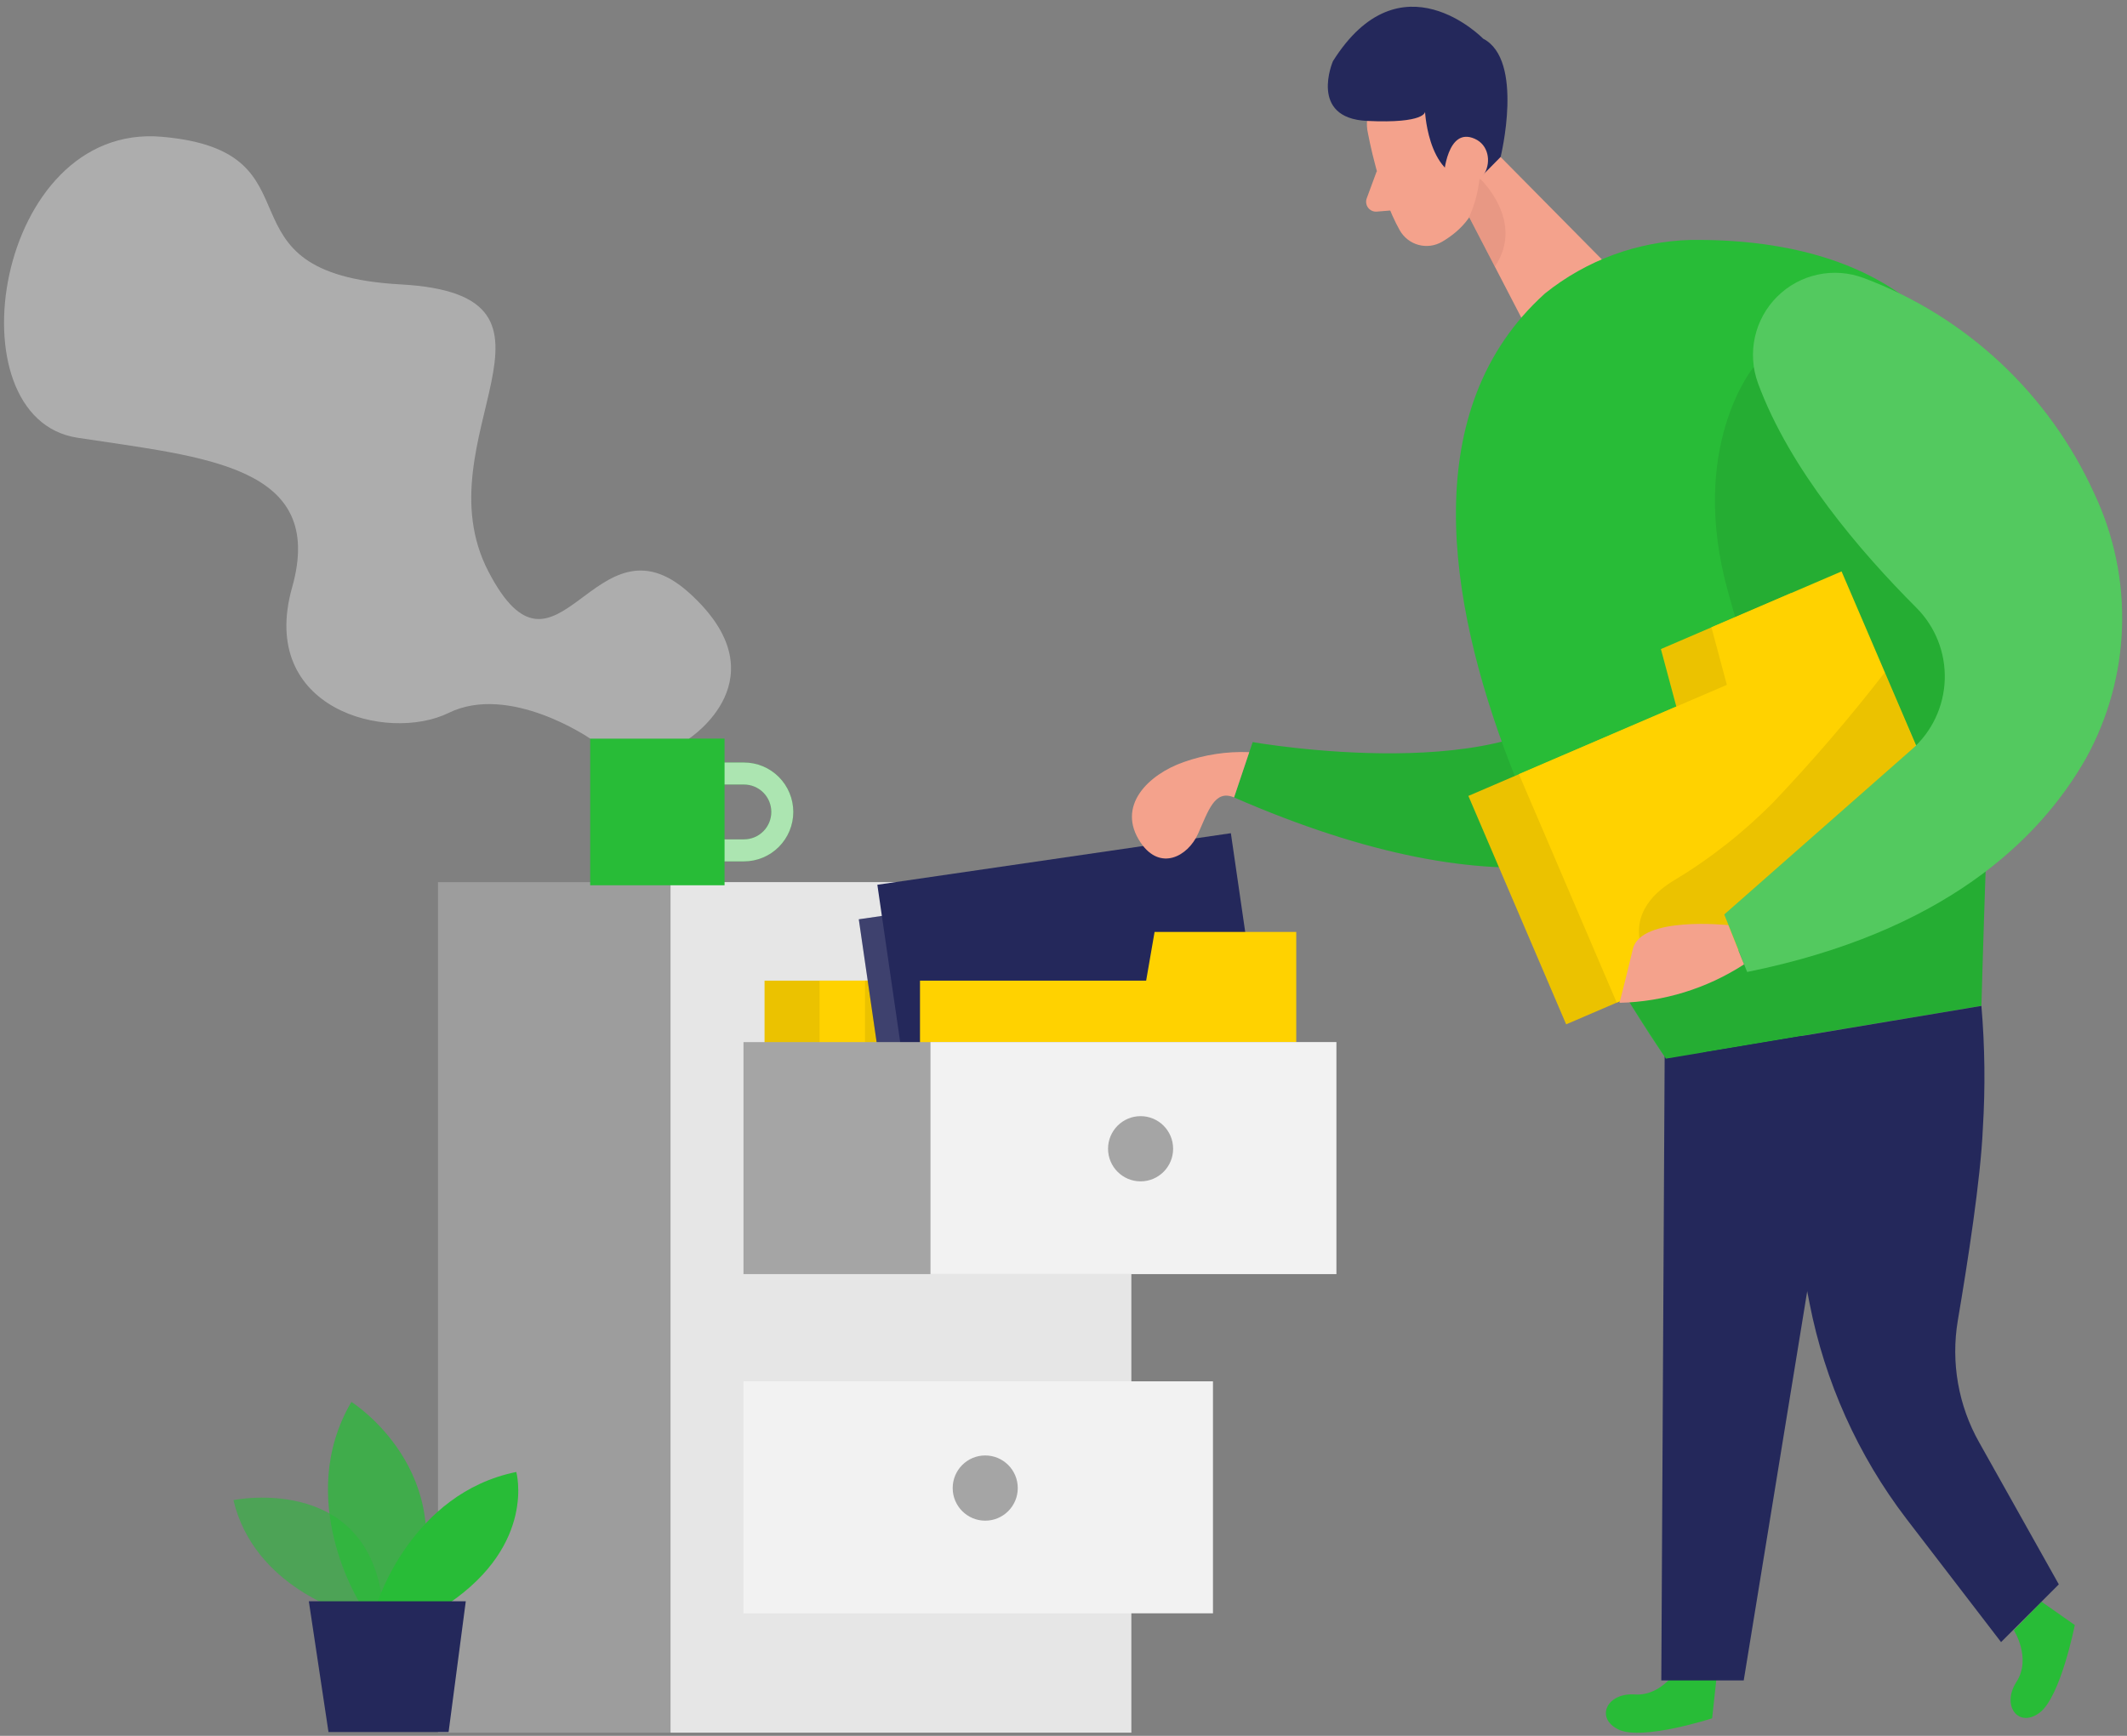 <svg width="147" height="120" viewBox="0 0 147 120" fill="none" xmlns="http://www.w3.org/2000/svg">
<rect x="0" y="0" width="147" height="120" fill="#808080" stroke="none"/>
<g clip-path="url(#clip0_48_1464)">
<path d="M51.416 59.547H47.617V58.026H51.416C51.918 58.026 52.399 57.826 52.753 57.471C53.108 57.115 53.307 56.633 53.307 56.13C53.307 55.627 53.108 55.145 52.753 54.789C52.399 54.434 51.918 54.234 51.416 54.234H47.617V52.713H51.416C52.32 52.713 53.187 53.073 53.826 53.714C54.465 54.355 54.825 55.224 54.825 56.13C54.825 57.036 54.465 57.905 53.826 58.546C53.187 59.187 52.32 59.547 51.416 59.547Z" fill="#28BC37"/>
<path opacity="0.61" d="M51.416 59.547H47.617V58.026H51.416C51.918 58.026 52.399 57.826 52.753 57.471C53.108 57.115 53.307 56.633 53.307 56.13C53.307 55.627 53.108 55.145 52.753 54.789C52.399 54.434 51.918 54.234 51.416 54.234H47.617V52.713H51.416C52.32 52.713 53.187 53.073 53.826 53.714C54.465 54.355 54.825 55.224 54.825 56.13C54.825 57.036 54.465 57.905 53.826 58.546C53.187 59.187 52.32 59.547 51.416 59.547Z" fill="white"/>
<path d="M128.955 30.844C128.208 42.456 122.677 71.413 85.287 55.127L86.574 51.302C86.574 51.302 105.051 54.57 109.939 47.698C114.073 41.878 114.007 22.792 123.133 23.701C124.835 23.909 126.391 24.768 127.476 26.099C128.561 27.431 129.091 29.131 128.955 30.844Z" fill="#28BC37"/>
<path opacity="0.08" d="M128.955 30.844C128.208 42.456 122.677 71.413 85.287 55.127L86.574 51.302C86.574 51.302 105.051 54.57 109.939 47.698C114.073 41.878 114.007 22.792 123.133 23.701C124.835 23.909 126.391 24.768 127.476 26.099C128.561 27.431 129.091 29.131 128.955 30.844Z" fill="black"/>
<path d="M94.54 9.207C94.54 9.207 95.299 13.39 96.739 15.92C96.877 16.165 97.063 16.38 97.284 16.553C97.506 16.726 97.759 16.854 98.03 16.928C98.301 17.002 98.584 17.022 98.862 16.986C99.141 16.95 99.41 16.86 99.653 16.719C100.918 15.98 102.402 14.619 102.27 12.31L102.517 8.391C102.486 7.602 102.21 6.843 101.728 6.218C101.246 5.593 100.583 5.133 99.829 4.903C97.053 3.889 93.952 6.683 94.54 9.207Z" fill="#F4A28C"/>
<path d="M102.55 9.68L110.78 18.007L105.865 23.359L100.703 13.405L102.55 9.68Z" fill="#F4A28C"/>
<path d="M99.845 11.533C99.845 11.533 99.443 9.945 100.658 9.741C101.873 9.537 102.467 11.83 100.917 12.497L99.845 11.533Z" fill="#F4A28C"/>
<path d="M95.155 11.818L94.457 13.709C94.417 13.816 94.405 13.931 94.421 14.045C94.437 14.158 94.482 14.265 94.55 14.357C94.618 14.449 94.709 14.521 94.812 14.569C94.916 14.617 95.03 14.637 95.144 14.629L96.793 14.497L95.155 11.818Z" fill="#F4A28C"/>
<path d="M116.014 115.26C116.014 115.26 114.914 117.271 112.974 117.139C111.033 117.007 110.225 118.793 111.874 119.57C113.523 120.347 118.328 118.787 118.328 118.787L118.631 115.987L116.014 115.26Z" fill="#28BC37"/>
<path d="M139.181 112.698C139.181 112.698 140.418 114.632 139.357 116.275C138.296 117.917 139.5 119.488 140.957 118.402C142.414 117.316 143.392 112.339 143.392 112.339L141.089 110.725L139.181 112.698Z" fill="#28BC37"/>
<path opacity="0.31" d="M101.533 15.004C101.918 14.153 102.161 13.244 102.253 12.315C102.253 12.315 105.453 15.28 103.309 18.432L101.533 15.004Z" fill="#CE8172"/>
<path d="M115.052 72.031L114.815 116.171H120.511L127.801 71.463L115.052 72.031Z" fill="#24285B"/>
<path d="M106.778 20.284C109.642 17.986 113.176 16.688 116.844 16.586C122.781 16.526 139.34 17.545 138.208 37.849C137.367 52.895 136.938 69.539 136.938 69.539L115.134 73.182C115.134 73.182 89.092 36.24 106.778 20.284Z" fill="#28BC37"/>
<path opacity="0.08" d="M121.187 25.389C121.187 25.389 116.618 30.9 119.444 40.975C122.27 51.049 126.239 63.202 112.627 69.308L115.134 73.166L136.938 69.523L137.224 60.22L140.726 42.992L121.187 25.389Z" fill="black"/>
<path opacity="0.79" d="M67.09 60.984H30.271V119.779H67.09V60.984Z" fill="#A5A5A5"/>
<path d="M78.19 60.984H46.342V119.779H78.19V60.984Z" fill="#E6E6E6"/>
<path d="M69.058 64.424L68.475 67.791H52.84V81.999H78.844V70.426V67.791V64.424H69.058Z" fill="#FFD200"/>
<path opacity="0.08" d="M69.058 64.424L68.475 67.791H52.84V81.999H78.844V70.426V67.791V64.424H69.058Z" fill="black"/>
<path d="M72.857 64.424L72.274 67.791H56.639V81.999H82.643V70.426V67.791V64.424H72.857Z" fill="#FFD200"/>
<path d="M114.788 44.871L115.854 48.844L101.483 55.023L108.24 70.813L132.144 60.534L126.641 47.676L125.387 44.744L123.782 41.002L114.788 44.871Z" fill="#FFD200"/>
<path opacity="0.08" d="M114.788 44.871L115.854 48.844L101.483 55.023L108.24 70.813L132.144 60.534L126.641 47.676L125.387 44.744L123.782 41.002L114.788 44.871Z" fill="black"/>
<path d="M118.279 43.365L119.346 47.344L104.975 53.517L111.731 69.307L135.63 59.034L130.132 46.171L128.879 43.244L127.273 39.502L118.279 43.365Z" fill="#FFD200"/>
<path d="M75.996 64.424L75.413 67.791H59.783V81.999H85.787V70.426V67.791V64.424H75.996Z" fill="#FFD200"/>
<path opacity="0.08" d="M75.996 64.424L75.413 67.791H59.783V81.999H85.787V70.426V67.791V64.424H75.996Z" fill="black"/>
<path d="M83.785 59.986L59.352 63.551L61.771 80.212L86.204 76.648L83.785 59.986Z" fill="#24285B"/>
<path opacity="0.12" d="M83.785 59.986L59.352 63.551L61.771 80.212L86.204 76.648L83.785 59.986Z" fill="white"/>
<path d="M85.067 57.6L60.635 61.164L63.053 77.826L87.486 74.261L85.067 57.6Z" fill="#24285B"/>
<path d="M79.795 64.424L79.212 67.791H63.582V81.999H89.586V70.426V67.791V64.424H79.795Z" fill="#FFD200"/>
<path d="M92.363 72.041H51.383V88.079H92.363V72.041Z" fill="#A5A5A5"/>
<path opacity="0.08" d="M130.264 46.484C127.851 49.602 125.282 52.594 122.567 55.451C120.485 57.561 118.144 59.398 115.601 60.919C114.122 61.828 112.567 63.448 113.611 65.983H121.753L132.391 51.516L130.264 46.484Z" fill="black"/>
<path d="M92.357 72.041H64.308V88.079H92.357V72.041Z" fill="#F2F2F2"/>
<path d="M83.83 95.492H51.383V111.53H83.83V95.492Z" fill="#F2F2F2"/>
<path d="M50.075 51.059H40.789V61.199H50.075V51.059Z" fill="#28BC37"/>
<path d="M78.828 81.668C80.07 81.668 81.076 80.659 81.076 79.414C81.076 78.169 80.07 77.16 78.828 77.16C77.586 77.16 76.579 78.169 76.579 79.414C76.579 80.659 77.586 81.668 78.828 81.668Z" fill="#A5A5A5"/>
<path d="M68.09 105.125C69.332 105.125 70.339 104.116 70.339 102.871C70.339 101.626 69.332 100.617 68.09 100.617C66.849 100.617 65.842 101.626 65.842 102.871C65.842 104.116 66.849 105.125 68.09 105.125Z" fill="#A5A5A5"/>
<path d="M86.337 51.996C84.793 51.935 83.252 52.169 81.796 52.685C79.361 53.544 77.106 55.721 78.844 58.268C80.185 60.23 82.087 59.216 82.796 57.645C83.506 56.074 83.935 54.553 85.287 55.126L86.337 51.996Z" fill="#F4A28C"/>
<path d="M128.807 19.221C132.314 20.535 135.527 22.529 138.263 25.09C140.999 27.651 143.203 30.729 144.751 34.146C146.107 37.025 146.76 40.187 146.656 43.37C146.552 46.553 145.693 49.665 144.151 52.449C140.924 58.103 134.311 64.447 120.748 67.192L119.17 63.218L132.122 51.815C132.813 51.209 133.372 50.468 133.765 49.636C134.157 48.805 134.375 47.901 134.405 46.982C134.435 46.063 134.276 45.147 133.939 44.292C133.601 43.437 133.091 42.66 132.441 42.01C128.593 38.153 123.7 32.476 121.495 26.485C121.123 25.465 121.05 24.358 121.286 23.298C121.523 22.237 122.057 21.267 122.827 20.502C123.597 19.737 124.57 19.21 125.63 18.983C126.69 18.756 127.793 18.838 128.807 19.221Z" fill="#28BC37"/>
<path opacity="0.2" d="M128.807 19.221C132.314 20.535 135.527 22.529 138.263 25.09C140.999 27.651 143.203 30.729 144.751 34.146C146.107 37.025 146.76 40.187 146.656 43.37C146.552 46.553 145.693 49.665 144.151 52.449C140.924 58.103 134.311 64.447 120.748 67.192L119.17 63.218L132.122 51.815C132.813 51.209 133.372 50.468 133.765 49.636C134.157 48.805 134.375 47.901 134.405 46.982C134.435 46.063 134.276 45.147 133.939 44.292C133.601 43.437 133.091 42.66 132.441 42.01C128.593 38.153 123.7 32.476 121.495 26.485C121.123 25.465 121.05 24.358 121.286 23.298C121.523 22.237 122.057 21.267 122.827 20.502C123.597 19.737 124.57 19.21 125.63 18.983C126.69 18.756 127.793 18.838 128.807 19.221Z" fill="white"/>
<path d="M119.445 63.957C119.445 63.957 113.397 63.295 112.847 65.61C112.298 67.925 111.924 69.325 111.924 69.325C114.983 69.254 117.964 68.335 120.533 66.668L119.445 63.957Z" fill="#F4A28C"/>
<path d="M136.938 69.539C137.179 72.358 137.212 75.191 137.037 78.016C136.889 81.493 135.987 87.285 135.306 91.292C134.82 94.191 135.344 97.168 136.79 99.725L142.288 109.529L138.296 113.519L131.749 104.988C128.406 100.611 126.118 95.518 125.063 90.107L122.98 79.448L117.729 72.758L136.938 69.539Z" fill="#24285B"/>
<path d="M92.12 4.231C92.12 4.231 90.422 8.166 94.479 8.359C98.536 8.552 98.487 7.725 98.487 7.725C98.487 7.725 98.74 12.983 102.253 12.327L103.71 10.85C103.71 10.85 105.359 4.143 102.5 2.671C102.5 2.671 96.793 -3.209 92.12 4.231Z" fill="#24285B"/>
<path d="M99.779 12.166C99.779 12.166 99.994 8.738 101.918 9.592C103.842 10.446 102.572 14.183 99.779 12.166Z" fill="#F4A28C"/>
<path opacity="0.45" d="M47.617 51.06C47.617 51.06 54.154 46.855 47.617 40.974C41.08 35.094 38.518 48.69 33.752 39.503C28.985 30.316 41.08 20.401 27.704 19.662C14.328 18.924 22.696 10.453 11.178 9.455C-0.339 8.458 -3.451 28.91 5.345 30.26C14.142 31.611 22.575 32.156 20.189 40.605C17.803 49.054 26.786 51.352 31.003 49.285C35.22 47.219 40.789 51.06 40.789 51.06H47.617Z" fill="#E6E6E6"/>
<path opacity="0.58" d="M24.087 111.518C24.087 111.518 17.572 109.765 16.132 103.703C16.132 103.703 26.204 101.62 26.534 112.047L24.087 111.518Z" fill="#28BC37"/>
<path opacity="0.73" d="M24.89 110.847C24.89 110.847 20.316 103.682 24.285 96.914C24.285 96.914 31.982 101.759 28.606 110.847H24.89Z" fill="#28BC37"/>
<path d="M26.061 110.846C26.061 110.846 28.43 103.229 35.681 101.758C35.681 101.758 37.067 106.718 31.02 110.846H26.061Z" fill="#28BC37"/>
<path d="M21.344 110.697L22.702 119.736H31.003L32.191 110.697H21.344Z" fill="#24285B"/>
</g>
<defs>
<clipPath id="clip0_48_1464">
<rect width="146.786" height="120" fill="white"/>
</clipPath>
</defs>
</svg>
